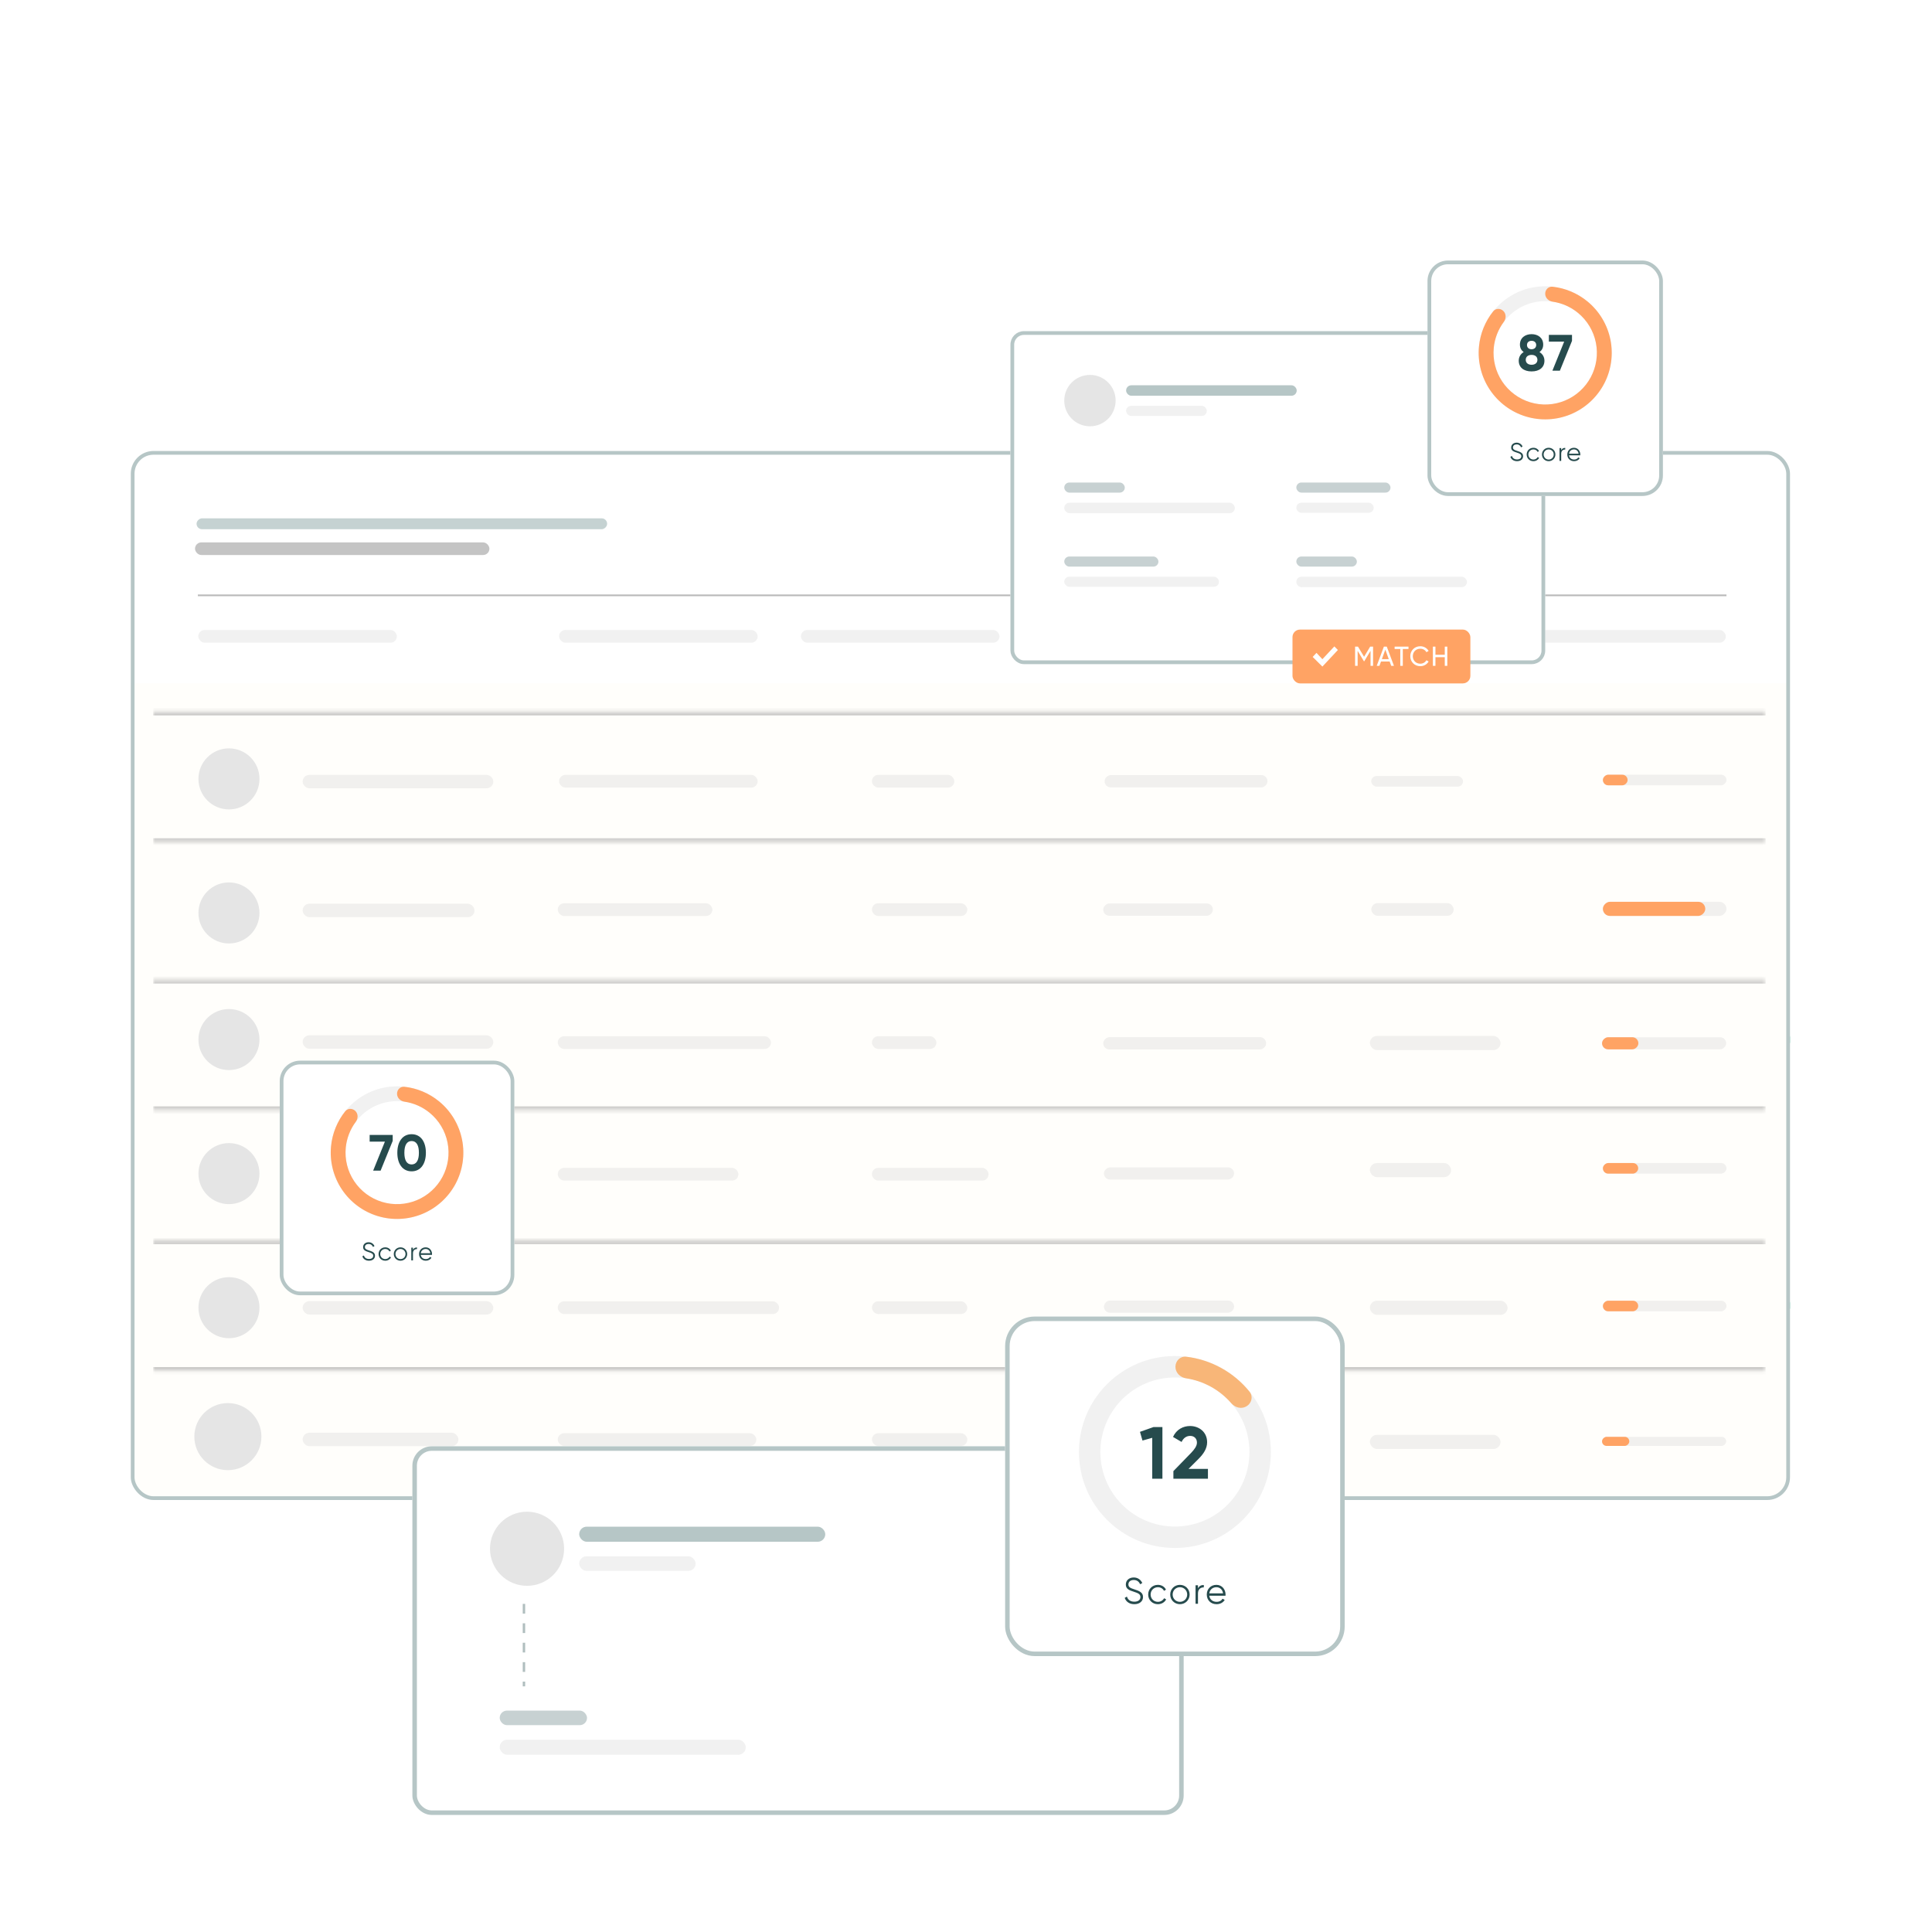 <?xml version="1.0" encoding="UTF-8"?>
<svg xmlns="http://www.w3.org/2000/svg" width="517" height="517" viewBox="0 0 517 517" fill="none">
  <g clip-path="url(#clip0_1678_13566)">
    <g filter="url(#filter0_d_1678_13566)">
      <g clip-path="url(#clip1_1678_13566)">
        <rect x="35" y="118" width="444" height="280.711" rx="6.083" fill="#FFFEFB"></rect>
        <path d="M9.494 117.945H544.691C548.051 117.945 550.774 120.669 550.774 124.028V180.118H9.494V117.945Z" fill="white"></path>
        <rect opacity="0.2" x="53.066" y="165.893" width="53.134" height="3.411" rx="1.706" fill="#BABABA"></rect>
        <rect opacity="0.2" x="149.611" y="165.893" width="53.134" height="3.411" rx="1.706" fill="#BABABA"></rect>
        <rect opacity="0.2" x="214.328" y="165.893" width="53.134" height="3.411" rx="1.706" fill="#BABABA"></rect>
        <rect opacity="0.2" x="293.898" y="156.924" width="53.134" height="3.411" rx="1.706" fill="#BABABA"></rect>
        <path d="M364.664 158.987C366.19 158.987 367.328 160.196 367.328 161.753C367.328 163.31 366.19 164.52 364.664 164.52H362.467V158.987H364.664ZM364.664 163.476C365.621 163.476 366.285 162.773 366.285 161.753C366.285 160.733 365.621 160.03 364.664 160.03H363.558V163.476H364.664ZM369.588 163.476H371.92V164.52H368.497V158.987H371.88V160.03H369.588V161.208H371.682V162.235H369.588V163.476ZM378.498 158.987V164.52H377.415V160.931L375.858 163.5H375.732L374.175 160.939V164.52H373.084V158.987H374.206L375.795 161.603L377.376 158.987H378.498ZM383.481 164.52L383.149 163.524H380.944L380.612 164.52H379.434L381.371 158.987H382.722L384.667 164.52H383.481ZM381.292 162.504H382.809L382.051 160.243L381.292 162.504ZM388.801 158.987H389.891V164.52H389.061L386.69 161.136V164.52H385.599V158.987H386.429L388.801 162.362V158.987ZM393.51 158.987C395.036 158.987 396.174 160.196 396.174 161.753C396.174 163.31 395.036 164.52 393.51 164.52H391.313V158.987H393.51ZM393.51 163.476C394.467 163.476 395.131 162.773 395.131 161.753C395.131 160.733 394.467 160.03 393.51 160.03H392.404V163.476H393.51ZM365.771 170.03H363.558V171.342H365.708V172.385H363.558V174.52H362.467V168.987H365.771V170.03ZM369.577 174.63C367.981 174.63 366.708 173.366 366.708 171.753C366.708 170.133 367.981 168.876 369.577 168.876C371.174 168.876 372.454 170.133 372.454 171.753C372.454 173.366 371.174 174.63 369.577 174.63ZM369.577 173.563C370.581 173.563 371.364 172.812 371.364 171.753C371.364 170.686 370.581 169.935 369.577 169.935C368.573 169.935 367.791 170.686 367.791 171.753C367.791 172.812 368.573 173.563 369.577 173.563ZM376.652 174.52L375.537 172.599H374.707V174.52H373.616V168.987H375.83C376.849 168.987 377.671 169.809 377.671 170.82C377.671 171.516 377.236 172.14 376.604 172.433L377.829 174.52H376.652ZM374.707 170.006V171.642H375.83C376.241 171.642 376.58 171.279 376.58 170.82C376.58 170.362 376.241 170.006 375.83 170.006H374.707ZM379.958 173.476H382.289V174.52H378.867V168.987H382.25V170.03H379.958V171.208H382.052V172.235H379.958V173.476ZM386.039 174.63C384.363 174.63 383.162 173.366 383.162 171.753C383.162 170.133 384.363 168.876 386.039 168.876C387.051 168.876 387.944 169.39 388.418 170.18L387.478 170.725C387.209 170.235 386.671 169.935 386.039 169.935C384.956 169.935 384.245 170.686 384.245 171.753C384.245 172.812 384.956 173.563 386.039 173.563C386.671 173.563 387.217 173.263 387.478 172.781L388.418 173.326C387.952 174.116 387.059 174.63 386.039 174.63ZM393.017 174.52L392.685 173.524H390.48L390.148 174.52H388.97L390.907 168.987H392.259L394.203 174.52H393.017ZM390.828 172.504H392.346L391.587 170.243L390.828 172.504ZM396.901 174.63C395.771 174.63 395.028 174.085 394.727 173.263L395.66 172.717C395.858 173.231 396.245 173.563 396.933 173.563C397.589 173.563 397.818 173.286 397.818 172.978C397.818 172.567 397.447 172.409 396.625 172.172C395.779 171.927 394.957 171.571 394.957 170.52C394.957 169.477 395.826 168.876 396.775 168.876C397.684 168.876 398.379 169.342 398.751 170.117L397.834 170.646C397.636 170.227 397.336 169.935 396.775 169.935C396.316 169.935 396.047 170.172 396.047 170.488C396.047 170.828 396.261 171.01 397.099 171.263C397.976 171.54 398.909 171.832 398.909 172.962C398.909 173.998 398.079 174.63 396.901 174.63ZM403.475 168.987V170.03H401.981V174.52H400.89V170.03H399.404V168.987H403.475Z" fill="#C4C4C4"></path>
        <rect opacity="0.2" x="408.695" y="165.893" width="53.134" height="3.411" rx="1.706" fill="#BABABA"></rect>
        <line x1="52.949" y1="156.629" x2="461.996" y2="156.629" stroke="#BABABA" stroke-width="0.464"></line>
        <mask id="path-11-inside-1_1678_13566" fill="white">
          <path d="M40.978 187.756H472.473V222.634H40.978V187.756Z"></path>
        </mask>
        <path d="M40.978 188.752H472.473V186.759H40.978V188.752ZM472.473 221.638H40.978V223.631H472.473V221.638Z" fill="black" fill-opacity="0.2" mask="url(#path-11-inside-1_1678_13566)"></path>
        <mask id="path-13-inside-2_1678_13566" fill="white">
          <path d="M40.978 259.506H472.473V294.384H40.978V259.506Z"></path>
        </mask>
        <path d="M40.978 260.502H472.473V258.509H40.978V260.502ZM472.473 293.388H40.978V295.381H472.473V293.388Z" fill="black" fill-opacity="0.2" mask="url(#path-13-inside-2_1678_13566)"></path>
        <mask id="path-15-inside-3_1678_13566" fill="white">
          <path d="M40.978 329.262H472.473V364.14H40.978V329.262Z"></path>
        </mask>
        <path d="M40.978 330.258H472.473V328.265H40.978V330.258ZM472.473 363.144H40.978V365.137H472.473V363.144Z" fill="black" fill-opacity="0.2" mask="url(#path-15-inside-3_1678_13566)"></path>
        <rect opacity="0.2" x="461.996" y="238.635" width="3.779" height="33.064" rx="1.889" transform="rotate(90 461.996 238.635)" fill="#BABABA"></rect>
        <rect opacity="0.2" x="461.996" y="204.627" width="2.834" height="33.064" rx="1.417" transform="rotate(90 461.996 204.627)" fill="#BABABA"></rect>
        <rect x="456.328" y="238.635" width="3.779" height="27.396" rx="1.889" transform="rotate(90 456.328 238.635)" fill="#FFA364"></rect>
        <rect x="435.545" y="204.627" width="2.834" height="6.613" rx="1.417" transform="rotate(90 435.545 204.627)" fill="#FFA364"></rect>
        <rect opacity="0.2" x="461.996" y="308.543" width="2.834" height="33.064" rx="1.417" transform="rotate(90 461.996 308.543)" fill="#BABABA"></rect>
        <rect opacity="0.2" x="461.996" y="345.383" width="2.834" height="33.064" rx="1.417" transform="rotate(90 461.996 345.383)" fill="#BABABA"></rect>
        <rect opacity="0.2" x="461.918" y="381.807" width="2.43" height="33.214" rx="1.215" transform="rotate(90 461.918 381.807)" fill="#BABABA"></rect>
        <rect x="438.379" y="308.543" width="2.834" height="9.447" rx="1.417" transform="rotate(90 438.379 308.543)" fill="#FFA364"></rect>
        <rect x="438.379" y="345.383" width="2.834" height="9.447" rx="1.417" transform="rotate(90 438.379 345.383)" fill="#FFA364"></rect>
        <rect x="435.996" y="381.807" width="2.43" height="7.291" rx="1.215" transform="rotate(90 435.996 381.807)" fill="#FFA364"></rect>
        <g clip-path="url(#clip2_1678_13566)">
          <path d="M61.269 213.912C65.779 213.912 69.436 210.256 69.436 205.745C69.436 201.235 65.779 197.578 61.269 197.578C56.758 197.578 53.102 201.235 53.102 205.745C53.102 210.256 56.758 213.912 61.269 213.912Z" fill="#E5E5E5"></path>
        </g>
        <g clip-path="url(#clip3_1678_13566)">
          <path d="M61.269 319.543C65.779 319.543 69.436 315.887 69.436 311.376C69.436 306.866 65.779 303.209 61.269 303.209C56.758 303.209 53.102 306.866 53.102 311.376C53.102 315.887 56.758 319.543 61.269 319.543Z" fill="#E5E5E5"></path>
        </g>
        <g clip-path="url(#clip4_1678_13566)">
          <path d="M61.269 249.786C65.779 249.786 69.436 246.129 69.436 241.618C69.436 237.108 65.779 233.451 61.269 233.451C56.758 233.451 53.102 237.108 53.102 241.618C53.102 246.129 56.758 249.786 61.269 249.786Z" fill="#E5E5E5"></path>
        </g>
        <g clip-path="url(#clip5_1678_13566)">
          <path d="M61.269 355.418C65.779 355.418 69.436 351.762 69.436 347.251C69.436 342.741 65.779 339.084 61.269 339.084C56.758 339.084 53.102 342.741 53.102 347.251C53.102 351.762 56.758 355.418 61.269 355.418Z" fill="#E5E5E5"></path>
        </g>
        <rect opacity="0.2" x="80.988" y="204.668" width="51.019" height="3.593" rx="1.796" fill="#BABABA"></rect>
        <rect opacity="0.2" x="149.611" y="204.668" width="53.134" height="3.411" rx="1.706" fill="#BABABA"></rect>
        <rect opacity="0.2" x="233.326" y="204.668" width="22.039" height="3.411" rx="1.706" fill="#BABABA"></rect>
        <rect opacity="0.2" x="366.938" y="204.977" width="24.562" height="2.834" rx="1.417" fill="#BABABA"></rect>
        <rect opacity="0.2" x="366.967" y="238.982" width="22.039" height="3.411" rx="1.706" fill="#BABABA"></rect>
        <rect opacity="0.2" x="339.174" y="204.727" width="3.296" height="43.589" rx="1.648" transform="rotate(90 339.174 204.727)" fill="#BABABA"></rect>
        <rect opacity="0.2" x="366.582" y="274.533" width="34.953" height="3.779" rx="1.889" fill="#BABABA"></rect>
        <rect opacity="0.2" x="366.582" y="381.279" width="34.953" height="3.779" rx="1.889" fill="#BABABA"></rect>
        <rect opacity="0.2" x="366.582" y="308.543" width="21.728" height="3.779" rx="1.889" fill="#BABABA"></rect>
        <rect opacity="0.2" x="366.582" y="345.383" width="36.843" height="3.779" rx="1.889" fill="#BABABA"></rect>
        <rect opacity="0.2" x="80.988" y="239.154" width="45.989" height="3.593" rx="1.796" fill="#BABABA"></rect>
        <rect opacity="0.2" x="149.256" y="239.027" width="41.375" height="3.411" rx="1.706" fill="#BABABA"></rect>
        <rect opacity="0.2" x="233.324" y="239.027" width="25.523" height="3.411" rx="1.706" fill="#BABABA"></rect>
        <rect opacity="0.2" x="324.568" y="239.082" width="3.296" height="29.34" rx="1.648" transform="rotate(90 324.568 239.082)" fill="#BABABA"></rect>
        <rect opacity="0.2" x="80.988" y="274.361" width="51.019" height="3.593" rx="1.796" fill="#BABABA"></rect>
        <rect opacity="0.2" x="149.254" y="274.605" width="57.053" height="3.411" rx="1.706" fill="#BABABA"></rect>
        <rect opacity="0.2" x="233.326" y="274.605" width="17.248" height="3.411" rx="1.706" fill="#BABABA"></rect>
        <rect x="478.898" y="269.037" width="49.496" height="13.124" rx="6.562" fill="#4DCCA8"></rect>
        <rect opacity="0.2" x="338.816" y="274.861" width="3.296" height="43.589" rx="1.648" transform="rotate(90 338.816 274.861)" fill="#BABABA"></rect>
        <rect opacity="0.2" x="461.916" y="274.877" width="3.24" height="33.214" rx="1.62" transform="rotate(90 461.916 274.877)" fill="#BABABA"></rect>
        <rect x="438.426" y="274.877" width="3.24" height="9.721" rx="1.62" transform="rotate(90 438.426 274.877)" fill="#FFA364"></rect>
        <rect opacity="0.2" x="80.988" y="309.578" width="35.929" height="3.593" rx="1.796" fill="#BABABA"></rect>
        <rect opacity="0.2" x="149.254" y="309.834" width="48.343" height="3.411" rx="1.706" fill="#BABABA"></rect>
        <rect opacity="0.2" x="233.328" y="309.834" width="31.207" height="3.411" rx="1.706" fill="#BABABA"></rect>
        <rect opacity="0.2" x="330.24" y="309.711" width="3.24" height="34.834" rx="1.62" transform="rotate(90 330.24 309.711)" fill="#BABABA"></rect>
        <rect opacity="0.2" x="80.988" y="345.498" width="51.019" height="3.593" rx="1.796" fill="#BABABA"></rect>
        <rect opacity="0.2" x="149.254" y="345.541" width="59.231" height="3.411" rx="1.706" fill="#BABABA"></rect>
        <rect opacity="0.2" x="233.328" y="345.541" width="25.523" height="3.411" rx="1.706" fill="#BABABA"></rect>
        <rect opacity="0.2" x="330.24" y="345.346" width="3.24" height="34.834" rx="1.62" transform="rotate(90 330.24 345.346)" fill="#BABABA"></rect>
        <rect x="478.898" y="340.172" width="49.496" height="13.124" rx="6.562" fill="#4DCCA8"></rect>
        <rect opacity="0.2" x="80.99" y="380.715" width="41.677" height="3.593" rx="1.796" fill="#BABABA"></rect>
        <rect opacity="0.2" x="149.258" y="380.838" width="53.134" height="3.411" rx="1.706" fill="#BABABA"></rect>
        <rect opacity="0.2" x="233.328" y="380.838" width="25.523" height="3.411" rx="1.706" fill="#BABABA"></rect>
        <rect opacity="0.2" x="324.57" y="380.996" width="3.24" height="29.163" rx="1.62" transform="rotate(90 324.57 380.996)" fill="#BABABA"></rect>
        <g clip-path="url(#clip6_1678_13566)">
          <path d="M61.269 283.668C65.779 283.668 69.436 280.012 69.436 275.501C69.436 270.991 65.779 267.334 61.269 267.334C56.758 267.334 53.102 270.991 53.102 275.501C53.102 280.012 56.758 283.668 61.269 283.668Z" fill="#E5E5E5"></path>
        </g>
        <g clip-path="url(#clip7_1678_13566)">
          <path d="M60.978 390.728C65.935 390.728 69.953 386.71 69.953 381.754C69.953 376.797 65.935 372.779 60.978 372.779C56.022 372.779 52.004 376.797 52.004 381.754C52.004 386.71 56.022 390.728 60.978 390.728Z" fill="#E5E5E5"></path>
          <g clip-path="url(#clip8_1678_13566)">
            <path d="M61.269 390.295C65.779 390.295 69.436 386.639 69.436 382.128C69.436 377.618 65.779 373.961 61.269 373.961C56.758 373.961 53.102 377.618 53.102 382.128C53.102 386.639 56.758 390.295 61.269 390.295Z" fill="#E5E5E5"></path>
          </g>
        </g>
        <g filter="url(#filter1_d_1678_13566)">
          <rect x="74.856" y="278.465" width="62.781" height="62.781" rx="5.459" fill="white"></rect>
          <rect x="75.354" y="278.963" width="61.784" height="61.784" rx="4.961" stroke="#B6C6C6" stroke-width="0.997"></rect>
        </g>
        <path d="M123.989 305.762C123.989 315.561 116.045 323.504 106.246 323.504C96.448 323.504 88.504 315.561 88.504 305.762C88.504 295.963 96.448 288.02 106.246 288.02C116.045 288.02 123.989 295.963 123.989 305.762ZM92.465 305.762C92.465 313.373 98.635 319.543 106.246 319.543C113.858 319.543 120.028 313.373 120.028 305.762C120.028 298.151 113.858 291.981 106.246 291.981C98.635 291.981 92.465 298.151 92.465 305.762Z" fill="#F1F1F1"></path>
        <path d="M95.101 294.617C94.328 293.843 93.064 293.837 92.381 294.692C90.251 297.36 88.927 300.598 88.589 304.023C88.187 308.108 89.213 312.206 91.494 315.619C93.775 319.032 97.168 321.549 101.096 322.74C105.024 323.932 109.244 323.725 113.036 322.154C116.828 320.583 119.959 317.746 121.894 314.126C123.829 310.506 124.449 306.327 123.648 302.301C122.847 298.275 120.675 294.651 117.502 292.047C114.842 289.863 111.615 288.51 108.223 288.13C107.136 288.008 106.246 288.906 106.246 290C106.246 291.094 107.138 291.966 108.22 292.123C110.694 292.481 113.038 293.507 114.989 295.109C117.454 297.132 119.141 299.946 119.763 303.073C120.385 306.2 119.903 309.447 118.4 312.258C116.897 315.07 114.466 317.274 111.52 318.494C108.575 319.714 105.297 319.875 102.246 318.95C99.195 318.024 96.559 316.069 94.788 313.418C93.016 310.767 92.219 307.584 92.531 304.411C92.779 301.899 93.71 299.516 95.206 297.513C95.861 296.637 95.874 295.39 95.101 294.617Z" fill="#FFA364"></path>
        <path d="M98.739 334.68C97.858 334.68 97.21 334.236 96.964 333.513L97.374 333.274C97.544 333.847 97.995 334.216 98.745 334.216C99.469 334.216 99.871 333.867 99.871 333.356C99.871 332.803 99.4 332.626 98.698 332.393C97.92 332.134 97.169 331.929 97.169 331.049C97.169 330.21 97.845 329.739 98.636 329.739C99.421 329.739 99.967 330.203 100.213 330.769L99.81 330.995C99.633 330.565 99.264 330.203 98.636 330.203C98.063 330.203 97.647 330.503 97.647 331.029C97.647 331.547 98.056 331.711 98.704 331.923C99.571 332.209 100.349 332.455 100.349 333.342C100.349 334.161 99.694 334.68 98.739 334.68ZM103.099 334.68C102.068 334.68 101.304 333.902 101.304 332.892C101.304 331.882 102.068 331.104 103.099 331.104C103.774 331.104 104.348 331.459 104.593 331.998L104.225 332.209C104.04 331.807 103.611 331.54 103.099 331.54C102.341 331.54 101.754 332.134 101.754 332.892C101.754 333.649 102.341 334.243 103.099 334.243C103.617 334.243 104.034 333.97 104.252 333.574L104.627 333.792C104.348 334.332 103.767 334.68 103.099 334.68ZM107.172 334.68C106.176 334.68 105.377 333.902 105.377 332.892C105.377 331.882 106.176 331.104 107.172 331.104C108.168 331.104 108.967 331.882 108.967 332.892C108.967 333.902 108.168 334.68 107.172 334.68ZM107.172 334.243C107.929 334.243 108.516 333.649 108.516 332.892C108.516 332.134 107.929 331.54 107.172 331.54C106.414 331.54 105.827 332.134 105.827 332.892C105.827 333.649 106.414 334.243 107.172 334.243ZM110.512 331.752C110.751 331.274 111.153 331.131 111.59 331.131V331.568C111.044 331.568 110.512 331.854 110.512 332.701V334.598H110.061V331.186H110.512V331.752ZM113.918 331.104C114.962 331.104 115.611 331.97 115.611 332.905C115.611 332.974 115.604 333.049 115.597 333.117H112.601C112.697 333.813 113.236 334.243 113.959 334.243C114.498 334.243 114.874 333.99 115.058 333.663L115.454 333.895C115.167 334.359 114.642 334.68 113.952 334.68C112.874 334.68 112.137 333.922 112.137 332.892C112.137 331.889 112.86 331.104 113.918 331.104ZM113.918 331.54C113.202 331.54 112.69 332.011 112.601 332.68H115.147C115.051 331.929 114.505 331.54 113.918 331.54Z" fill="#264B4D"></path>
        <path d="M98.918 301.019H105.087V302.615L101.852 310.572H99.859L102.998 302.82H98.918V301.019ZM110.146 310.763C107.717 310.763 106.324 308.743 106.324 305.795C106.324 302.847 107.717 300.828 110.146 300.828C112.589 300.828 113.967 302.847 113.967 305.795C113.967 308.743 112.589 310.763 110.146 310.763ZM110.146 308.921C111.429 308.921 112.098 307.815 112.098 305.795C112.098 303.776 111.429 302.656 110.146 302.656C108.863 302.656 108.208 303.776 108.208 305.795C108.208 307.815 108.863 308.921 110.146 308.921Z" fill="#264B4D"></path>
      </g>
      <rect x="35.498" y="118.498" width="443.003" height="279.714" rx="5.585" stroke="#B6C6C6" stroke-width="0.997"></rect>
    </g>
    <rect x="52.188" y="145.143" width="78.778" height="3.376" rx="1.688" fill="#C4C4C4"></rect>
    <rect opacity="0.8" x="162.467" y="138.703" width="2.917" height="109.866" rx="1.458" transform="rotate(90 162.467 138.703)" fill="#B6C6C6"></rect>
    <g filter="url(#filter2_d_1678_13566)">
      <rect x="110.352" y="383.764" width="206.396" height="98.654" rx="5.192" fill="white"></rect>
      <rect x="110.957" y="384.369" width="205.186" height="97.444" rx="4.587" stroke="#B6C6C6" stroke-width="1.21"></rect>
    </g>
    <rect opacity="0.2" x="133.719" y="465.543" width="65.847" height="4.038" rx="2.019" fill="#BABABA"></rect>
    <rect opacity="0.7" x="133.719" y="457.756" width="23.366" height="3.894" rx="1.947" fill="#B0BEBF"></rect>
    <g clip-path="url(#clip9_1678_13566)">
      <path d="M141.038 424.365C146.515 424.365 150.955 419.925 150.955 414.448C150.955 408.971 146.515 404.531 141.038 404.531C135.561 404.531 131.121 408.971 131.121 414.448C131.121 419.925 135.561 424.365 141.038 424.365Z" fill="#E5E5E5"></path>
    </g>
    <rect x="154.992" y="408.534" width="65.847" height="4.038" rx="2.019" fill="#B6C6C6"></rect>
    <rect opacity="0.2" x="154.992" y="416.467" width="31.154" height="3.894" rx="1.947" fill="#BABABA"></rect>
    <path d="M140.207 429.195L140.207 451.263" stroke="#B0BEBF" stroke-width="0.649" stroke-dasharray="2.6 2.6"></path>
    <g filter="url(#filter3_d_1678_13566)">
      <rect x="268.971" y="349.047" width="90.866" height="90.866" rx="7.901" fill="white"></rect>
      <rect x="269.576" y="349.652" width="89.656" height="89.656" rx="7.296" stroke="#B6C6C6" stroke-width="1.21"></rect>
    </g>
    <path d="M340.082 388.554C340.082 402.737 328.585 414.234 314.402 414.234C300.22 414.234 288.723 402.737 288.723 388.554C288.723 374.372 300.22 362.875 314.402 362.875C328.585 362.875 340.082 374.372 340.082 388.554ZM294.456 388.554C294.456 399.57 303.386 408.501 314.402 408.501C325.418 408.501 334.349 399.57 334.349 388.554C334.349 377.538 325.418 368.608 314.402 368.608C303.386 368.608 294.456 377.538 294.456 388.554Z" fill="#F1F1F1"></path>
    <path d="M333.635 376.285C334.97 375.434 335.373 373.649 334.378 372.418C332.297 369.842 329.732 367.685 326.817 366.076C323.903 364.466 320.712 363.443 317.423 363.053C315.851 362.867 314.556 364.159 314.546 365.742C314.536 367.325 315.818 368.596 317.383 368.832C319.713 369.184 321.97 369.948 324.046 371.094C326.122 372.241 327.97 373.744 329.508 375.529C330.542 376.728 332.3 377.137 333.635 376.285Z" fill="#F8B678"></path>
    <path d="M303.539 429.279C302.265 429.279 301.327 428.637 300.971 427.59L301.564 427.244C301.811 428.074 302.463 428.607 303.549 428.607C304.596 428.607 305.179 428.103 305.179 427.363C305.179 426.563 304.497 426.306 303.48 425.97C302.354 425.595 301.268 425.298 301.268 424.024C301.268 422.809 302.245 422.128 303.391 422.128C304.527 422.128 305.317 422.8 305.673 423.619L305.09 423.945C304.833 423.323 304.3 422.8 303.391 422.8C302.561 422.8 301.959 423.234 301.959 423.995C301.959 424.745 302.552 424.982 303.49 425.288C304.744 425.703 305.87 426.059 305.87 427.343C305.87 428.528 304.922 429.279 303.539 429.279ZM309.85 429.279C308.358 429.279 307.252 428.153 307.252 426.691C307.252 425.229 308.358 424.103 309.85 424.103C310.828 424.103 311.657 424.617 312.013 425.397L311.479 425.703C311.213 425.121 310.591 424.735 309.85 424.735C308.753 424.735 307.904 425.595 307.904 426.691C307.904 427.787 308.753 428.647 309.85 428.647C310.6 428.647 311.203 428.251 311.519 427.679L312.062 427.995C311.657 428.775 310.818 429.279 309.85 429.279ZM315.745 429.279C314.303 429.279 313.147 428.153 313.147 426.691C313.147 425.229 314.303 424.103 315.745 424.103C317.187 424.103 318.343 425.229 318.343 426.691C318.343 428.153 317.187 429.279 315.745 429.279ZM315.745 428.647C316.841 428.647 317.691 427.787 317.691 426.691C317.691 425.595 316.841 424.735 315.745 424.735C314.649 424.735 313.799 425.595 313.799 426.691C313.799 427.787 314.649 428.647 315.745 428.647ZM320.579 425.042C320.925 424.35 321.508 424.143 322.14 424.143V424.775C321.349 424.775 320.579 425.19 320.579 426.414V429.16H319.927V424.222H320.579V425.042ZM325.509 424.103C327.021 424.103 327.959 425.358 327.959 426.711C327.959 426.809 327.949 426.918 327.939 427.017H323.603C323.741 428.024 324.522 428.647 325.569 428.647C326.349 428.647 326.892 428.281 327.159 427.807L327.732 428.143C327.317 428.814 326.556 429.279 325.559 429.279C323.998 429.279 322.932 428.182 322.932 426.691C322.932 425.239 323.978 424.103 325.509 424.103ZM325.509 424.735C324.472 424.735 323.732 425.417 323.603 426.385H327.287C327.149 425.298 326.359 424.735 325.509 424.735Z" fill="#264B4D"></path>
    <path d="M308.69 381.874H311.06V395.701H308.334V384.758L305.727 385.489L305.055 383.158L308.69 381.874ZM313.998 395.701V393.667L318.719 388.807C319.608 387.879 320.299 386.97 320.299 386.042C320.299 384.936 319.549 384.244 318.502 384.244C317.435 384.244 316.645 384.876 316.191 385.864L313.899 384.521C314.788 382.545 316.586 381.597 318.462 381.597C320.833 381.597 323.025 383.177 323.025 385.943C323.025 387.622 322.057 389.064 320.754 390.368L318.047 393.074H323.243V395.701H313.998Z" fill="#264B4D"></path>
    <g filter="url(#filter4_d_1678_13566)">
      <rect x="270.395" y="85.924" width="143.1" height="89.1" rx="3.6" fill="white"></rect>
      <rect x="270.895" y="86.424" width="142.1" height="88.1" rx="3.1" stroke="#B6C6C6"></rect>
    </g>
    <g clip-path="url(#clip10_1678_13566)">
      <path d="M291.669 114.075C295.466 114.075 298.544 110.997 298.544 107.2C298.544 103.403 295.466 100.324 291.669 100.324C287.871 100.324 284.793 103.403 284.793 107.2C284.793 110.997 287.871 114.075 291.669 114.075Z" fill="#E5E5E5"></path>
    </g>
    <rect x="301.344" y="103.1" width="45.654" height="2.8" rx="1.4" fill="#B6C6C6"></rect>
    <rect opacity="0.2" x="301.344" y="108.6" width="21.6" height="2.7" rx="1.35" fill="#BABABA"></rect>
    <rect opacity="0.2" x="284.793" y="134.523" width="45.654" height="2.8" rx="1.4" fill="#BABABA"></rect>
    <rect opacity="0.7" x="284.793" y="129.123" width="16.2" height="2.7" rx="1.35" fill="#B0BEBF"></rect>
    <rect opacity="0.2" x="346.895" y="154.324" width="45.654" height="2.8" rx="1.4" fill="#BABABA"></rect>
    <rect opacity="0.7" x="346.895" y="148.924" width="16.2" height="2.7" rx="1.35" fill="#B0BEBF"></rect>
    <rect opacity="0.2" x="346.895" y="134.523" width="20.7" height="2.7" rx="1.35" fill="#BABABA"></rect>
    <rect opacity="0.7" x="346.895" y="129.123" width="25.2" height="2.7" rx="1.35" fill="#B0BEBF"></rect>
    <rect opacity="0.2" x="284.793" y="154.324" width="41.4" height="2.7" rx="1.35" fill="#BABABA"></rect>
    <rect opacity="0.7" x="284.793" y="148.924" width="25.2" height="2.7" rx="1.35" fill="#B0BEBF"></rect>
    <rect x="345.867" y="168.475" width="47.6" height="14.4" rx="2.011" fill="#FFA364"></rect>
    <path d="M352.287 174.707L353.87 176.4L357.07 172.975L358.018 173.935L353.87 178.375L351.268 175.791L352.287 174.707Z" fill="white"></path>
    <path d="M367.432 173.03V178.175H366.756V174.154L365.073 176.955H364.984L363.301 174.162V178.175H362.618V173.03H363.389L365.028 175.749L366.66 173.03H367.432ZM372.288 178.175L371.869 177.021H369.554L369.135 178.175H368.407L370.326 173.03H371.097L373.016 178.175H372.288ZM369.789 176.381H371.634L370.708 173.846L369.789 176.381ZM376.91 173.03V173.677H375.388V178.175H374.712V173.677H373.198V173.03H376.91ZM380.077 178.27C378.505 178.27 377.387 177.08 377.387 175.602C377.387 174.118 378.505 172.934 380.077 172.934C381.026 172.934 381.864 173.427 382.297 174.184L381.702 174.529C381.408 173.963 380.783 173.596 380.077 173.596C378.872 173.596 378.064 174.47 378.064 175.602C378.064 176.727 378.872 177.602 380.077 177.602C380.783 177.602 381.408 177.234 381.702 176.675L382.297 177.014C381.871 177.771 381.033 178.27 380.077 178.27ZM386.621 173.03H387.298V178.175H386.621V175.86H384.122V178.175H383.439V173.03H384.122V175.213H386.621V173.03Z" fill="white"></path>
    <g filter="url(#filter5_d_1678_13566)">
      <rect x="381.994" y="67.025" width="63" height="63" rx="5.478" fill="white"></rect>
      <rect x="382.494" y="67.525" width="62" height="62" rx="4.978" stroke="#B6C6C6"></rect>
    </g>
    <path d="M431.298 94.418C431.298 104.251 423.327 112.222 413.494 112.222C403.661 112.222 395.689 104.251 395.689 94.418C395.689 84.585 403.661 76.613 413.494 76.613C423.327 76.613 431.298 84.585 431.298 94.418ZM399.664 94.418C399.664 102.055 405.856 108.247 413.494 108.247C421.132 108.247 427.323 102.055 427.323 94.418C427.323 86.78 421.132 80.588 413.494 80.588C405.856 80.588 399.664 86.78 399.664 94.418Z" fill="#F1F1F1"></path>
    <path d="M402.31 83.233C401.533 82.457 400.265 82.451 399.58 83.309C397.443 85.986 396.114 89.235 395.775 92.672C395.371 96.772 396.402 100.884 398.69 104.309C400.978 107.734 404.384 110.26 408.325 111.455C412.267 112.651 416.502 112.443 420.307 110.867C424.113 109.29 427.254 106.443 429.196 102.811C431.138 99.178 431.76 94.984 430.956 90.944C430.152 86.904 427.973 83.268 424.789 80.655C422.119 78.464 418.882 77.106 415.477 76.724C414.386 76.602 413.494 77.503 413.494 78.601C413.494 79.698 414.388 80.574 415.475 80.731C417.957 81.09 420.309 82.12 422.267 83.727C424.74 85.757 426.433 88.582 427.057 91.72C427.682 94.858 427.198 98.115 425.69 100.937C424.182 103.758 421.742 105.97 418.786 107.194C415.83 108.419 412.541 108.58 409.479 107.652C406.418 106.723 403.773 104.761 401.995 102.101C400.218 99.441 399.417 96.246 399.731 93.062C399.979 90.541 400.914 88.15 402.415 86.14C403.072 85.261 403.086 84.01 402.31 83.233Z" fill="#FFA364"></path>
    <path d="M405.961 123.412C405.077 123.412 404.427 122.967 404.18 122.241L404.591 122.002C404.762 122.577 405.214 122.947 405.967 122.947C406.693 122.947 407.097 122.597 407.097 122.084C407.097 121.529 406.625 121.351 405.92 121.118C405.139 120.858 404.386 120.653 404.386 119.769C404.386 118.927 405.064 118.454 405.858 118.454C406.645 118.454 407.193 118.92 407.44 119.488L407.036 119.714C406.858 119.283 406.488 118.92 405.858 118.92C405.283 118.92 404.865 119.221 404.865 119.749C404.865 120.269 405.276 120.433 405.926 120.646C406.796 120.933 407.577 121.18 407.577 122.07C407.577 122.892 406.919 123.412 405.961 123.412ZM410.336 123.412C409.302 123.412 408.535 122.632 408.535 121.618C408.535 120.605 409.302 119.824 410.336 119.824C411.014 119.824 411.589 120.18 411.836 120.721L411.466 120.933C411.281 120.529 410.85 120.262 410.336 120.262C409.576 120.262 408.987 120.858 408.987 121.618C408.987 122.378 409.576 122.974 410.336 122.974C410.856 122.974 411.274 122.7 411.493 122.303L411.87 122.522C411.589 123.063 411.007 123.412 410.336 123.412ZM414.423 123.412C413.423 123.412 412.622 122.632 412.622 121.618C412.622 120.605 413.423 119.824 414.423 119.824C415.423 119.824 416.224 120.605 416.224 121.618C416.224 122.632 415.423 123.412 414.423 123.412ZM414.423 122.974C415.183 122.974 415.772 122.378 415.772 121.618C415.772 120.858 415.183 120.262 414.423 120.262C413.663 120.262 413.074 120.858 413.074 121.618C413.074 122.378 413.663 122.974 414.423 122.974ZM417.775 120.475C418.015 119.995 418.419 119.851 418.857 119.851V120.29C418.309 120.29 417.775 120.577 417.775 121.426V123.33H417.323V119.906H417.775V120.475ZM421.193 119.824C422.241 119.824 422.891 120.694 422.891 121.632C422.891 121.7 422.885 121.776 422.878 121.844H419.872C419.967 122.543 420.508 122.974 421.234 122.974C421.775 122.974 422.152 122.721 422.337 122.392L422.734 122.625C422.446 123.09 421.919 123.412 421.227 123.412C420.145 123.412 419.406 122.652 419.406 121.618C419.406 120.611 420.132 119.824 421.193 119.824ZM421.193 120.262C420.474 120.262 419.961 120.735 419.872 121.406H422.426C422.33 120.653 421.782 120.262 421.193 120.262Z" fill="#264B4D"></path>
    <path d="M411.96 94.214C412.809 94.721 413.288 95.556 413.288 96.529C413.288 98.295 411.973 99.391 409.851 99.391C407.714 99.391 406.413 98.295 406.413 96.529C406.413 95.556 406.892 94.721 407.728 94.214C407.125 93.776 406.728 93.118 406.728 92.228C406.728 90.379 408.166 89.421 409.851 89.421C411.535 89.421 412.959 90.379 412.959 92.228C412.959 93.118 412.576 93.776 411.96 94.214ZM409.851 91.201C409.138 91.201 408.618 91.612 408.618 92.324C408.618 93.022 409.138 93.461 409.851 93.461C410.563 93.461 411.083 93.022 411.083 92.324C411.083 91.612 410.563 91.201 409.851 91.201ZM409.851 97.611C410.754 97.611 411.412 97.145 411.412 96.282C411.412 95.433 410.754 94.967 409.851 94.967C408.947 94.967 408.289 95.433 408.289 96.282C408.289 97.145 408.947 97.611 409.851 97.611ZM414.474 89.612H420.665V91.215L417.419 99.199H415.419L418.569 91.42H414.474V89.612Z" fill="#264B4D"></path>
  </g>
  <defs>
    <filter id="filter0_d_1678_13566" x="30.017" y="115.702" width="453.965" height="290.676" filterUnits="userSpaceOnUse" color-interpolation-filters="sRGB">
      <feFlood flood-opacity="0" result="BackgroundImageFix"></feFlood>
      <feColorMatrix in="SourceAlpha" type="matrix" values="0 0 0 0 0 0 0 0 0 0 0 0 0 0 0 0 0 0 127 0" result="hardAlpha"></feColorMatrix>
      <feOffset dy="2.684"></feOffset>
      <feGaussianBlur stdDeviation="2.491"></feGaussianBlur>
      <feComposite in2="hardAlpha" operator="out"></feComposite>
      <feColorMatrix type="matrix" values="0 0 0 0 0 0 0 0 0 0 0 0 0 0 0 0 0 0 0.05 0"></feColorMatrix>
      <feBlend mode="normal" in2="BackgroundImageFix" result="effect1_dropShadow_1678_13566"></feBlend>
      <feBlend mode="normal" in="SourceGraphic" in2="effect1_dropShadow_1678_13566" result="shape"></feBlend>
    </filter>
    <filter id="filter1_d_1678_13566" x="69.873" y="276.166" width="72.746" height="72.746" filterUnits="userSpaceOnUse" color-interpolation-filters="sRGB">
      <feFlood flood-opacity="0" result="BackgroundImageFix"></feFlood>
      <feColorMatrix in="SourceAlpha" type="matrix" values="0 0 0 0 0 0 0 0 0 0 0 0 0 0 0 0 0 0 127 0" result="hardAlpha"></feColorMatrix>
      <feOffset dy="2.684"></feOffset>
      <feGaussianBlur stdDeviation="2.491"></feGaussianBlur>
      <feComposite in2="hardAlpha" operator="out"></feComposite>
      <feColorMatrix type="matrix" values="0 0 0 0 0 0 0 0 0 0 0 0 0 0 0 0 0 0 0.05 0"></feColorMatrix>
      <feBlend mode="normal" in2="BackgroundImageFix" result="effect1_dropShadow_1678_13566"></feBlend>
      <feBlend mode="normal" in="SourceGraphic" in2="effect1_dropShadow_1678_13566" result="shape"></feBlend>
    </filter>
    <filter id="filter2_d_1678_13566" x="104.302" y="380.973" width="218.496" height="110.754" filterUnits="userSpaceOnUse" color-interpolation-filters="sRGB">
      <feFlood flood-opacity="0" result="BackgroundImageFix"></feFlood>
      <feColorMatrix in="SourceAlpha" type="matrix" values="0 0 0 0 0 0 0 0 0 0 0 0 0 0 0 0 0 0 127 0" result="hardAlpha"></feColorMatrix>
      <feOffset dy="3.259"></feOffset>
      <feGaussianBlur stdDeviation="3.025"></feGaussianBlur>
      <feComposite in2="hardAlpha" operator="out"></feComposite>
      <feColorMatrix type="matrix" values="0 0 0 0 0 0 0 0 0 0 0 0 0 0 0 0 0 0 0.05 0"></feColorMatrix>
      <feBlend mode="normal" in2="BackgroundImageFix" result="effect1_dropShadow_1678_13566"></feBlend>
      <feBlend mode="normal" in="SourceGraphic" in2="effect1_dropShadow_1678_13566" result="shape"></feBlend>
    </filter>
    <filter id="filter3_d_1678_13566" x="262.921" y="346.256" width="102.965" height="102.966" filterUnits="userSpaceOnUse" color-interpolation-filters="sRGB">
      <feFlood flood-opacity="0" result="BackgroundImageFix"></feFlood>
      <feColorMatrix in="SourceAlpha" type="matrix" values="0 0 0 0 0 0 0 0 0 0 0 0 0 0 0 0 0 0 127 0" result="hardAlpha"></feColorMatrix>
      <feOffset dy="3.259"></feOffset>
      <feGaussianBlur stdDeviation="3.025"></feGaussianBlur>
      <feComposite in2="hardAlpha" operator="out"></feComposite>
      <feColorMatrix type="matrix" values="0 0 0 0 0 0 0 0 0 0 0 0 0 0 0 0 0 0 0.05 0"></feColorMatrix>
      <feBlend mode="normal" in2="BackgroundImageFix" result="effect1_dropShadow_1678_13566"></feBlend>
      <feBlend mode="normal" in="SourceGraphic" in2="effect1_dropShadow_1678_13566" result="shape"></feBlend>
    </filter>
    <filter id="filter4_d_1678_13566" x="265.395" y="83.617" width="153.1" height="99.1" filterUnits="userSpaceOnUse" color-interpolation-filters="sRGB">
      <feFlood flood-opacity="0" result="BackgroundImageFix"></feFlood>
      <feColorMatrix in="SourceAlpha" type="matrix" values="0 0 0 0 0 0 0 0 0 0 0 0 0 0 0 0 0 0 127 0" result="hardAlpha"></feColorMatrix>
      <feOffset dy="2.694"></feOffset>
      <feGaussianBlur stdDeviation="2.5"></feGaussianBlur>
      <feComposite in2="hardAlpha" operator="out"></feComposite>
      <feColorMatrix type="matrix" values="0 0 0 0 0 0 0 0 0 0 0 0 0 0 0 0 0 0 0.05 0"></feColorMatrix>
      <feBlend mode="normal" in2="BackgroundImageFix" result="effect1_dropShadow_1678_13566"></feBlend>
      <feBlend mode="normal" in="SourceGraphic" in2="effect1_dropShadow_1678_13566" result="shape"></feBlend>
    </filter>
    <filter id="filter5_d_1678_13566" x="376.994" y="64.719" width="73" height="73" filterUnits="userSpaceOnUse" color-interpolation-filters="sRGB">
      <feFlood flood-opacity="0" result="BackgroundImageFix"></feFlood>
      <feColorMatrix in="SourceAlpha" type="matrix" values="0 0 0 0 0 0 0 0 0 0 0 0 0 0 0 0 0 0 127 0" result="hardAlpha"></feColorMatrix>
      <feOffset dy="2.694"></feOffset>
      <feGaussianBlur stdDeviation="2.5"></feGaussianBlur>
      <feComposite in2="hardAlpha" operator="out"></feComposite>
      <feColorMatrix type="matrix" values="0 0 0 0 0 0 0 0 0 0 0 0 0 0 0 0 0 0 0.05 0"></feColorMatrix>
      <feBlend mode="normal" in2="BackgroundImageFix" result="effect1_dropShadow_1678_13566"></feBlend>
      <feBlend mode="normal" in="SourceGraphic" in2="effect1_dropShadow_1678_13566" result="shape"></feBlend>
    </filter>
    <clipPath id="clip0_1678_13566">
      <rect width="517" height="517" fill="white"></rect>
    </clipPath>
    <clipPath id="clip1_1678_13566">
      <rect x="35" y="118" width="444" height="280.711" rx="6.083" fill="white"></rect>
    </clipPath>
    <clipPath id="clip2_1678_13566">
      <rect width="16.334" height="16.334" fill="white" transform="translate(53.102 197.578)"></rect>
    </clipPath>
    <clipPath id="clip3_1678_13566">
      <rect width="16.334" height="16.334" fill="white" transform="translate(53.102 303.209)"></rect>
    </clipPath>
    <clipPath id="clip4_1678_13566">
      <rect width="16.334" height="16.334" fill="white" transform="translate(53.102 233.451)"></rect>
    </clipPath>
    <clipPath id="clip5_1678_13566">
      <rect width="16.334" height="16.334" fill="white" transform="translate(53.102 339.084)"></rect>
    </clipPath>
    <clipPath id="clip6_1678_13566">
      <rect width="16.334" height="16.334" fill="white" transform="translate(53.102 267.334)"></rect>
    </clipPath>
    <clipPath id="clip7_1678_13566">
      <rect width="17.949" height="17.949" fill="white" transform="translate(52.004 372.779)"></rect>
    </clipPath>
    <clipPath id="clip8_1678_13566">
      <rect width="16.334" height="16.334" fill="white" transform="translate(53.102 373.961)"></rect>
    </clipPath>
    <clipPath id="clip9_1678_13566">
      <rect width="19.834" height="19.834" fill="white" transform="translate(131.121 404.531)"></rect>
    </clipPath>
    <clipPath id="clip10_1678_13566">
      <rect width="13.751" height="13.751" fill="white" transform="translate(284.793 100.324)"></rect>
    </clipPath>
  </defs>
</svg>

